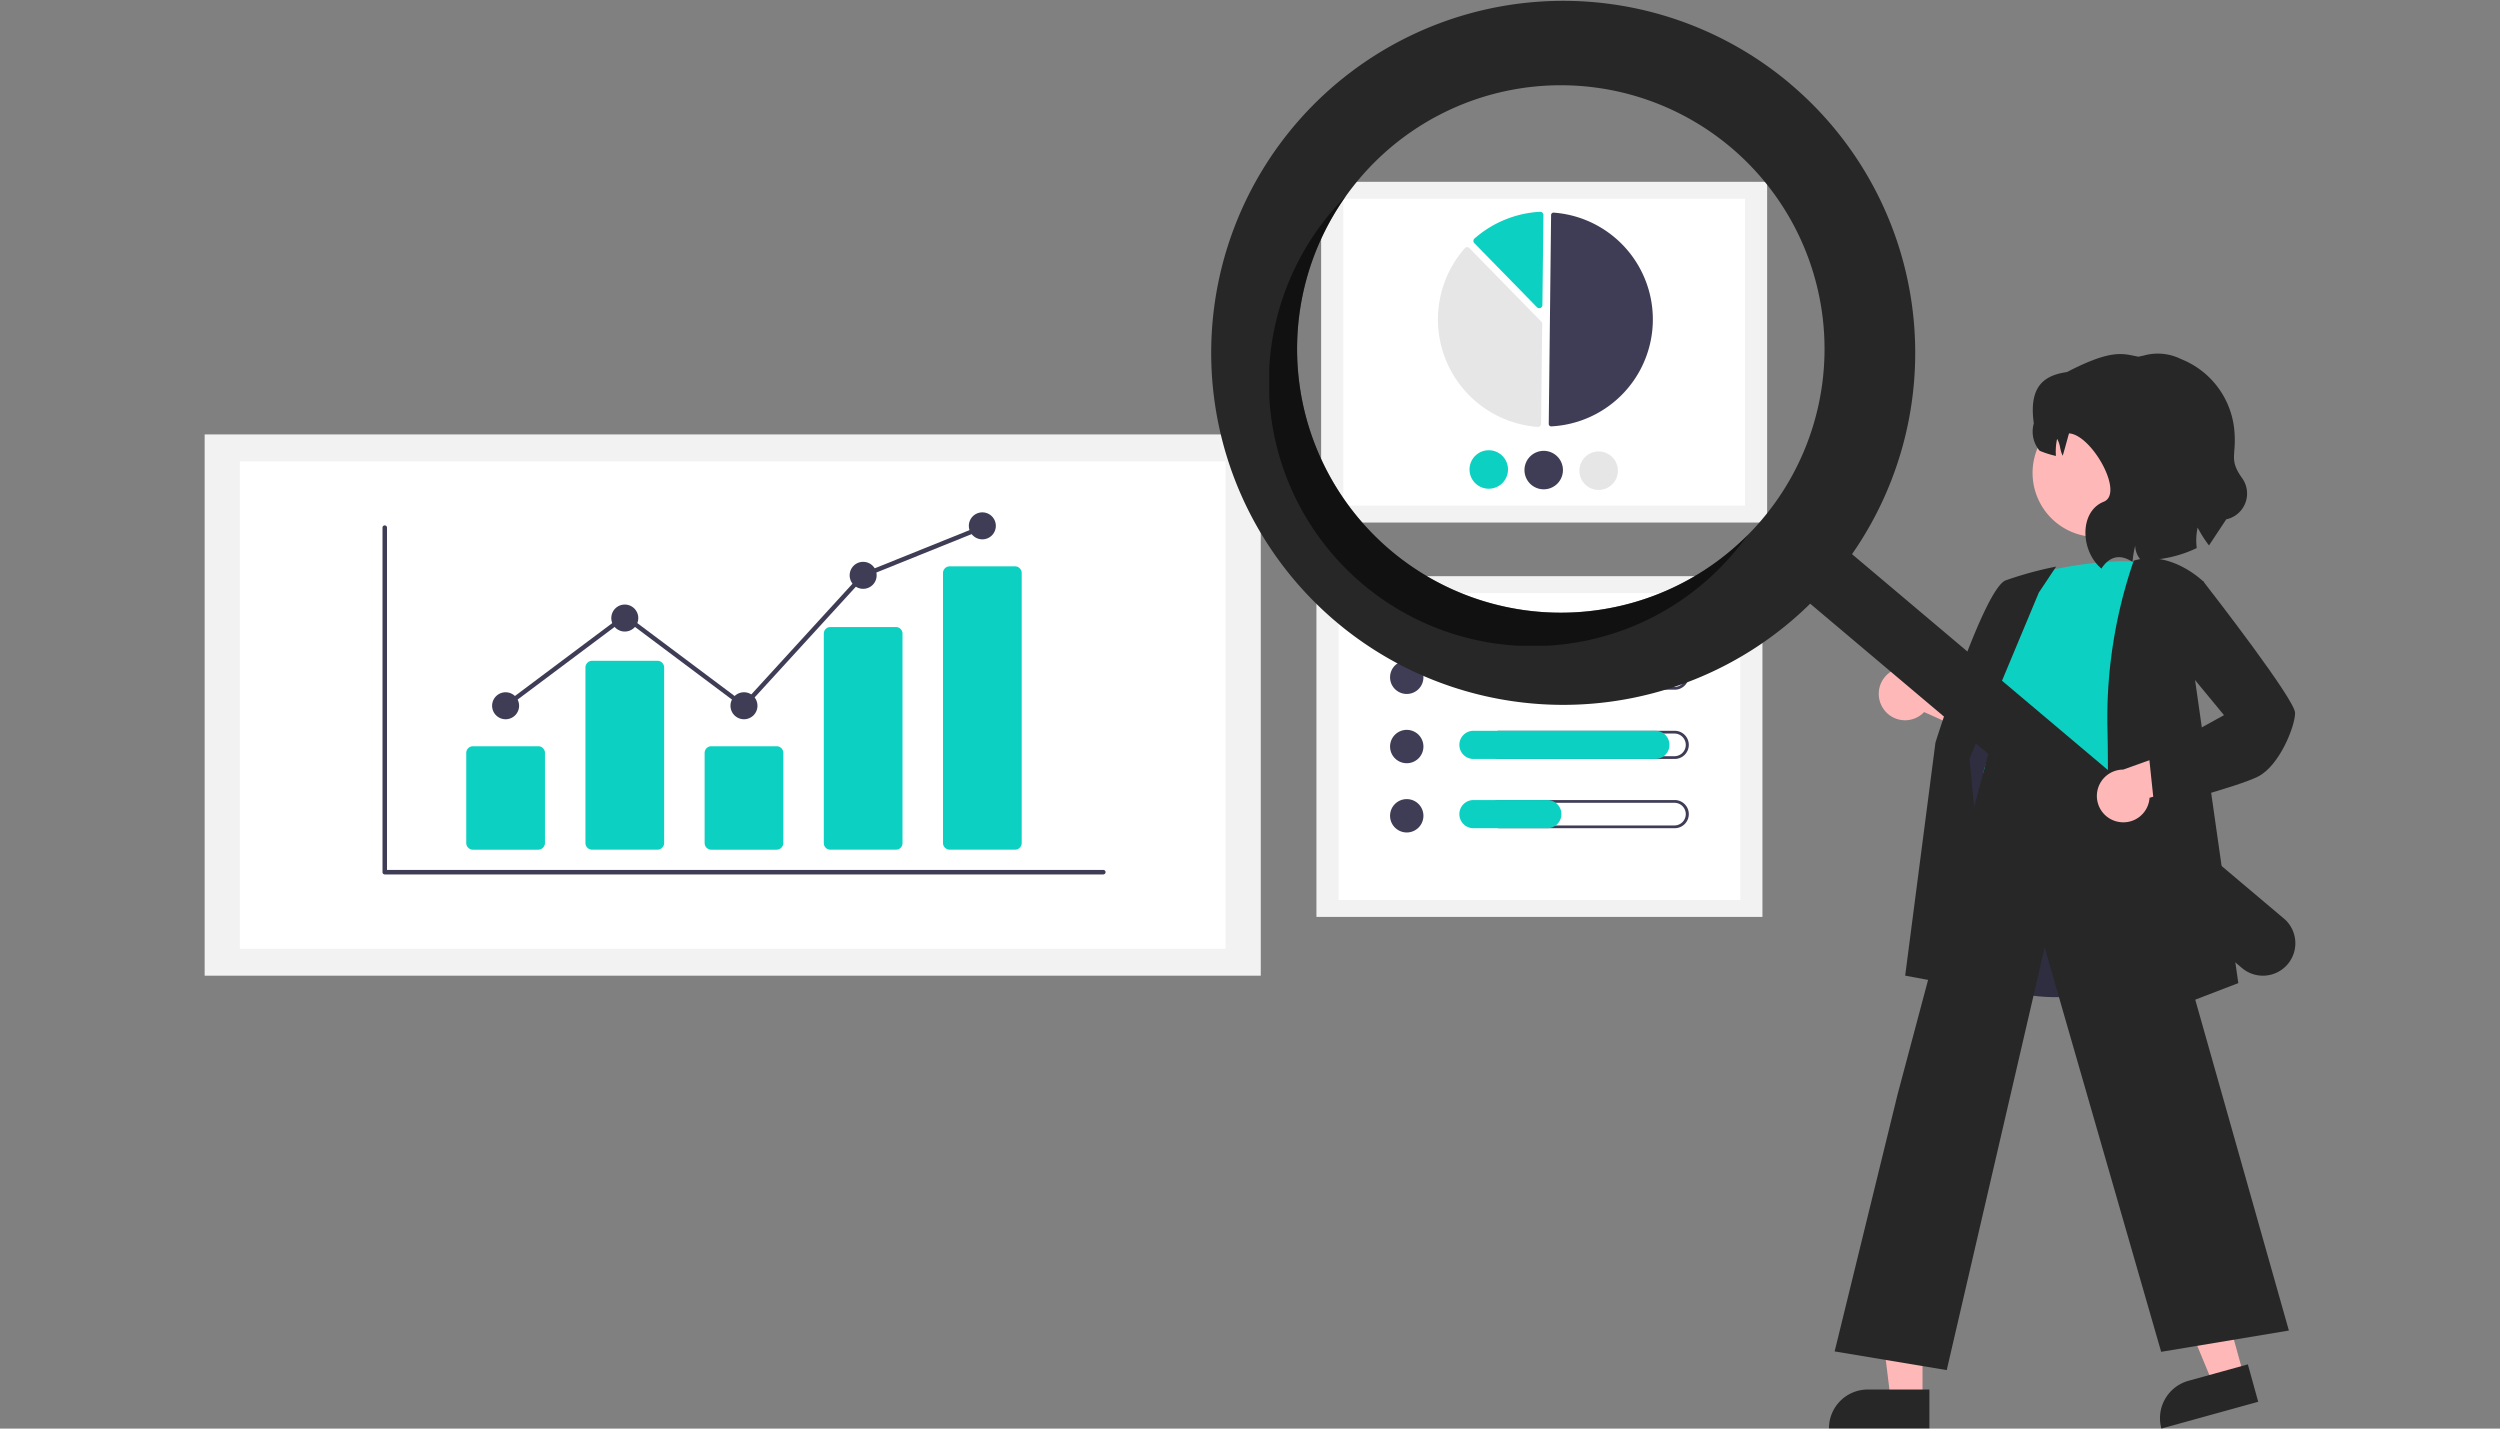 <svg xmlns="http://www.w3.org/2000/svg" xmlns:xlink="http://www.w3.org/1999/xlink" width="350" height="200" viewBox="0 0 350 200">
  <rect x="0" y="0" width="350" height="200" fill="#808080" stroke="none"/>
  <defs>
    <clipPath id="clip-path">
      <rect id="Rectangle_824" data-name="Rectangle 824" width="350" height="200" transform="translate(2235 -5685)" fill="none" stroke="#707070" stroke-width="1"/>
    </clipPath>
    <clipPath id="clip-path-2">
      <rect id="Rectangle_635" data-name="Rectangle 635" width="66.999" height="62.968" fill="none"/>
    </clipPath>
  </defs>
  <g id="Mask_Group_15" data-name="Mask Group 15" transform="translate(-2235 5685)" clip-path="url(#clip-path)">
    <g id="Group_252" data-name="Group 252" transform="translate(-1016.151 -6875.868)">
      <path id="Path_605" data-name="Path 605" d="M754.8,498.131l-4.313,1.194-6.656-16.066L750.2,481.5Z" transform="translate(2810.463 885.231)" fill="#ffb8b8"/>
      <path id="Path_606" data-name="Path 606" d="M745.764,525.3l8.317-2.3,1.449,5.237-13.554,3.751a5.434,5.434,0,0,1,3.788-6.686" transform="translate(2811.77 858.88)" fill="#272727"/>
      <path id="Path_607" data-name="Path 607" d="M639.212,506.132h-4.475l-2.129-17.26h6.6Z" transform="translate(2881.093 880.548)" fill="#ffb8b8"/>
      <path id="Path_608" data-name="Path 608" d="M620.231,532.656h8.63v5.434H614.8a5.434,5.434,0,0,1,5.434-5.434" transform="translate(2892.404 852.745)" fill="#272727"/>
      <path id="Path_609" data-name="Path 609" d="M634.632,261.608a3.67,3.67,0,0,0,5.618.335l11.9,5.35-1.082-6.691-11.13-4.055a3.69,3.69,0,0,0-5.3,5.061Z" transform="translate(2880.278 1028.612)" fill="#ffb8b8"/>
      <path id="Path_610" data-name="Path 610" d="M671.158,299.381a24.125,24.125,0,0,1-10.858-2.213,14.023,14.023,0,0,1-7.194-8.6c-1.694-5.365.442-10.636,2.508-15.733a35.172,35.172,0,0,0,2.8-9.083l.109-1.044c.489-4.689.911-8.739,3.247-10.258,1.211-.787,2.84-.832,4.979-.138l20.091,6.526-.739,38.138-.122.041a53.353,53.353,0,0,1-14.825,2.363" transform="translate(2868.466 1031.075)" fill="#2f2e41"/>
      <path id="Path_611" data-name="Path 611" d="M680.11,217.031s9.855-2.92,17.52-1.825c0,0-4.38,24.09-2.92,32.12s-25.367,3.1-19.892-4.562l1.825-9.125a6.088,6.088,0,0,1-.365-8.03Z" transform="translate(2854.759 1054.483)" fill="#0cd1c2"/>
      <path id="Path_612" data-name="Path 612" d="M656.192,276.547l-12.146-2.277,4.24-32.633c.285-.911,6.854-21.587,9.837-22.706a50.941,50.941,0,0,1,6.63-1.842l.432-.087-2.435,3.653-9.7,23.233Z" transform="translate(2873.83 1053.187)" fill="#272727"/>
      <path id="Path_613" data-name="Path 613" d="M632.681,372.531l-15.693-2.616,8.807-35.96,13.1-49.179.129.873c.01.065,1.234,6.49,19.4,3.639l.16-.025.044.156,21.955,77.575-17.881,2.98-16.309-56.6Z" transform="translate(2891.012 1010.15)" fill="#272727"/>
      <path id="Path_614" data-name="Path 614" d="M719.575,280.636l.01-.276c.011-.307,1.091-30.8.73-43.058a67.638,67.638,0,0,1,3.662-23.065l.033-.085.088-.025c5.154-1.472,9.625,2.922,9.669,2.966l.063.063-1.468,12.109,6.284,44.034Z" transform="translate(2825.869 1055.203)" fill="#272727"/>
      <path id="Path_615" data-name="Path 615" d="M701.872,156.521a8.965,8.965,0,1,1-8.965,8.965,8.965,8.965,0,0,1,8.965-8.965" transform="translate(2842.803 1091.592)" fill="#ffb8b8"/>
      <path id="Path_616" data-name="Path 616" d="M693.081,145.09c-.717-5.147,1.373-6.721,4.643-7.188,6.469-3.362,7.951-2.517,10-2.152l.754-.162a7.294,7.294,0,0,1,5.209.492,11.892,11.892,0,0,1,7.5,10.41c.217,3.189-.782,3.685,1.067,6.275a3.693,3.693,0,0,1-2.232,5.755l-2.415,3.652a17.019,17.019,0,0,1-1.591-2.5,8.5,8.5,0,0,0-.124,2.868,17.106,17.106,0,0,1-7.816,1.682,3.086,3.086,0,0,1-.8-2.01,14.349,14.349,0,0,0-.376,2.263c-1.752-1.128-3.2-.8-4.356.937-2.92-2.42-3.149-7.966.322-9.355,2.937-1.175-1.7-9.4-4.854-9.57-.02,0-.862,3.18-.892,3.12-.446-.891-.242-1.38-.775-2.356a8.047,8.047,0,0,0-.165,2.394,13.321,13.321,0,0,1-2.284-.725A4.163,4.163,0,0,1,693.081,145.09Z" transform="translate(2842.803 1105.055)" fill="#272727"/>
      <rect id="Rectangle_629" data-name="Rectangle 629" width="62.44" height="47.702" transform="translate(3436.11 1216.323)" fill="#f2f2f2"/>
      <rect id="Rectangle_630" data-name="Rectangle 630" width="56.234" height="42.962" transform="translate(3439.212 1218.693)" fill="#fff"/>
      <path id="Path_617" data-name="Path 617" d="M513.014,63.552h.022a14.993,14.993,0,0,0,.335-29.924.343.343,0,0,0-.37.338l-.328,29.241a.343.343,0,0,0,.341.345Z" transform="translate(2955.303 1187.008)" fill="#3f3d56"/>
      <path id="Path_618" data-name="Path 618" d="M480.742,44.857a.442.442,0,0,1,.31.132l10.066,10.295a.436.436,0,0,1,.125.312l-.157,13.992a.44.44,0,0,1-.474.434,15.091,15.091,0,0,1-10.206-25.015.443.443,0,0,1,.319-.149h.016" transform="translate(2975.816 1180.614)" fill="#e6e6e6"/>
      <path id="Path_619" data-name="Path 619" d="M497.54,33.351a.441.441,0,0,1,.3.123.433.433,0,0,1,.135.322l-.141,12.624a.44.44,0,0,1-.754.3l-8.78-8.98a.441.441,0,0,1,.007-.623l.016-.015a15.123,15.123,0,0,1,9.192-3.75h.027" transform="translate(2969.254 1187.165)" fill="#0cd1c2"/>
      <path id="Path_620" data-name="Path 620" d="M492.3,113.6a2.693,2.693,0,1,1-2.663-2.723A2.693,2.693,0,0,1,492.3,113.6" transform="translate(2969.971 1143.025)" fill="#0cd1c2"/>
      <path id="Path_621" data-name="Path 621" d="M510.163,113.8a2.693,2.693,0,1,1-2.663-2.723,2.693,2.693,0,0,1,2.663,2.723" transform="translate(2959.8 1142.91)" fill="#3f3d56"/>
      <path id="Path_622" data-name="Path 622" d="M528.029,114a2.693,2.693,0,1,1-2.663-2.723A2.693,2.693,0,0,1,528.029,114" transform="translate(2949.627 1142.796)" fill="#e6e6e6"/>
      <rect id="Rectangle_631" data-name="Rectangle 631" width="62.44" height="47.702" transform="translate(3435.452 1271.533)" fill="#f2f2f2"/>
      <rect id="Rectangle_632" data-name="Rectangle 632" width="56.234" height="42.962" transform="translate(3438.555 1273.903)" fill="#fff"/>
      <path id="Path_623" data-name="Path 623" d="M463.419,179.27a2.335,2.335,0,1,1-2.335,2.335,2.335,2.335,0,0,1,2.335-2.335" transform="translate(2984.677 1104.083)" fill="#3f3d56"/>
      <path id="Path_624" data-name="Path 624" d="M518.546,179.961a1.584,1.584,0,0,1,.006,3.167H493.989a1.584,1.584,0,1,1,0-3.167Zm0-.388H493.989a1.971,1.971,0,0,0,0,3.942H518.55a1.971,1.971,0,1,0,0-3.942Z" transform="translate(2967.065 1103.911)" fill="#3f3d56"/>
      <path id="Path_625" data-name="Path 625" d="M504.07,183.515H485.584a1.971,1.971,0,1,1-.007-3.942H504.07a1.971,1.971,0,1,1,0,3.942" transform="translate(2971.852 1103.911)" fill="#0cd1c2"/>
      <path id="Path_626" data-name="Path 626" d="M463.419,201.785a2.335,2.335,0,1,1-2.335,2.335,2.335,2.335,0,0,1,2.335-2.335" transform="translate(2984.677 1091.264)" fill="#3f3d56"/>
      <path id="Path_627" data-name="Path 627" d="M518.549,202.475a1.584,1.584,0,0,1,.006,3.167H493.992a1.583,1.583,0,0,1,0-3.167Zm0-.388H493.992a1.971,1.971,0,0,0,0,3.942h24.557a1.971,1.971,0,1,0,0-3.942" transform="translate(2967.063 1091.092)" fill="#3f3d56"/>
      <path id="Path_628" data-name="Path 628" d="M511.05,206.03H485.583a1.971,1.971,0,1,1-.007-3.942H511.05a1.971,1.971,0,0,1,0,3.942" transform="translate(2971.853 1091.091)" fill="#0cd1c2"/>
      <path id="Path_629" data-name="Path 629" d="M463.419,224.3a2.335,2.335,0,1,1-2.335,2.335,2.335,2.335,0,0,1,2.335-2.335" transform="translate(2984.677 1078.444)" fill="#3f3d56"/>
      <path id="Path_630" data-name="Path 630" d="M518.549,224.99a1.584,1.584,0,0,1,.006,3.167H493.992a1.584,1.584,0,0,1,0-3.167Zm0-.388H493.992a1.971,1.971,0,0,0,0,3.942h24.557a1.971,1.971,0,1,0,0-3.942" transform="translate(2967.063 1078.272)" fill="#3f3d56"/>
      <path id="Path_631" data-name="Path 631" d="M495.925,228.545H485.583a1.971,1.971,0,1,1-.007-3.942h10.349a1.971,1.971,0,1,1,0,3.942" transform="translate(2971.853 1078.272)" fill="#0cd1c2"/>
      <rect id="Rectangle_633" data-name="Rectangle 633" width="147.857" height="75.777" transform="translate(3279.802 1251.687)" fill="#f2f2f2"/>
      <rect id="Rectangle_634" data-name="Rectangle 634" width="138" height="68.246" transform="translate(3284.731 1255.453)" fill="#fff"/>
      <path id="Path_632" data-name="Path 632" d="M169.133,127H68.534a.315.315,0,0,1-.315-.315V78.466a.315.315,0,1,1,.629,0v47.9H169.133a.315.315,0,1,1,0,.63" transform="translate(3236.483 1186.289)" fill="#3f3d56"/>
      <path id="Path_633" data-name="Path 633" d="M110.424,177.3h-9.15a.936.936,0,0,1-.934-.934V163.75a.936.936,0,0,1,.934-.935h9.15a.936.936,0,0,1,.935.935v12.613a.936.936,0,0,1-.935.934" transform="translate(3216.086 1132.527)" fill="#0cd1c2"/>
      <path id="Path_634" data-name="Path 634" d="M156.139,156.484h-9.15a.936.936,0,0,1-.934-.934V130.972a.936.936,0,0,1,.934-.934h9.15a.936.936,0,0,1,.935.934v24.577a.936.936,0,0,1-.935.934" transform="translate(3187.057 1153.34)" fill="#0cd1c2"/>
      <path id="Path_635" data-name="Path 635" d="M201.855,177.3h-9.15a.936.936,0,0,1-.934-.934V163.75a.936.936,0,0,1,.934-.935h9.15a.936.936,0,0,1,.935.935v12.613a.936.936,0,0,1-.935.934" transform="translate(3158.027 1132.527)" fill="#0cd1c2"/>
      <path id="Path_636" data-name="Path 636" d="M247.571,148.268h-9.15a.915.915,0,0,1-.934-.892V117.992a.915.915,0,0,1,.934-.892h9.15a.915.915,0,0,1,.935.892v29.384a.915.915,0,0,1-.935.892" transform="translate(3128.997 1161.556)" fill="#0cd1c2"/>
      <path id="Path_637" data-name="Path 637" d="M293.286,133.479h-9.15a.936.936,0,0,1-.934-.934v-37.8a.935.935,0,0,1,.934-.934h9.15a.936.936,0,0,1,.935.934v37.8a.936.936,0,0,1-.935.934" transform="translate(3099.968 1176.345)" fill="#0cd1c2"/>
      <path id="Path_638" data-name="Path 638" d="M112.149,142.114A1.889,1.889,0,1,1,110.26,144a1.889,1.889,0,0,1,1.889-1.886" transform="translate(3209.787 1145.672)" fill="#3f3d56"/>
      <path id="Path_639" data-name="Path 639" d="M157.864,108.474a1.889,1.889,0,1,1-1.889,1.889,1.889,1.889,0,0,1,1.889-1.889" transform="translate(3180.758 1167.033)" fill="#3f3d56"/>
      <path id="Path_640" data-name="Path 640" d="M203.58,142.114A1.889,1.889,0,1,1,201.691,144a1.889,1.889,0,0,1,1.889-1.886" transform="translate(3151.728 1145.672)" fill="#3f3d56"/>
      <path id="Path_641" data-name="Path 641" d="M249.295,92.085a1.889,1.889,0,1,1-1.889,1.889,1.889,1.889,0,0,1,1.889-1.889" transform="translate(3122.698 1177.441)" fill="#3f3d56"/>
      <path id="Path_642" data-name="Path 642" d="M295.011,73.109A1.889,1.889,0,1,1,293.122,75a1.889,1.889,0,0,1,1.889-1.891" transform="translate(3093.668 1189.49)" fill="#3f3d56"/>
      <path id="Path_643" data-name="Path 643" d="M148.518,103.74,131.792,91.212l-16.5,12.357-.377-.5,16.875-12.64L148.436,102.9l16.542-18.1.066-.027,16.686-6.723.235.584-16.62,6.7Z" transform="translate(3206.829 1186.358)" fill="#3f3d56"/>
      <path id="Path_644" data-name="Path 644" d="M458.921,11.618A49.282,49.282,0,1,0,461.715,84.4l60.45,51.007a4.541,4.541,0,1,0,5.864-6.936l-.007,0-60.45-51.007a49.284,49.284,0,0,0-8.651-65.84m-3.9,60.928a36.922,36.922,0,1,1-4.408-52.029,36.922,36.922,0,0,1,4.408,52.029Z" transform="translate(3042.862 1190.984)" fill="#272727"/>
      <g id="Group_238" data-name="Group 238" transform="translate(3428.839 1218.302)" opacity="0.555" style="isolation: isolate">
        <g id="Group_237" data-name="Group 237">
          <g id="Group_236" data-name="Group 236" clip-path="url(#clip-path-2)">
            <path id="Path_645" data-name="Path 645" d="M417.123,124.481a36.924,36.924,0,0,1-6.266-49.635q-1.059,1.067-2.047,2.234a36.922,36.922,0,1,0,56.438,47.62q.987-1.169,1.858-2.394a36.924,36.924,0,0,1-49.982,2.174" transform="translate(-400.106 -74.846)"/>
          </g>
        </g>
      </g>
      <path id="Path_646" data-name="Path 646" d="M720.418,295.2a3.671,3.671,0,0,0,4.535-3.334l12.568-3.488-5.109-4.454-11.151,4a3.69,3.69,0,0,0-.842,7.281" transform="translate(2827.135 1010.688)" fill="#ffb8b8"/>
      <path id="Path_647" data-name="Path 647" d="M738.335,254.364l-.765-7.266,10.5-5.792-6.844-8.286,1.116-9.307,2.781-1.192.086.111c1.311,1.686,12.813,16.527,12.813,18.362,0,1.884-2.2,7.418-5.211,8.923-2.9,1.452-13.808,4.274-14.271,4.393Z" transform="translate(2814.442 1049.682)" fill="#272727"/>
    </g>
  </g>
</svg>
